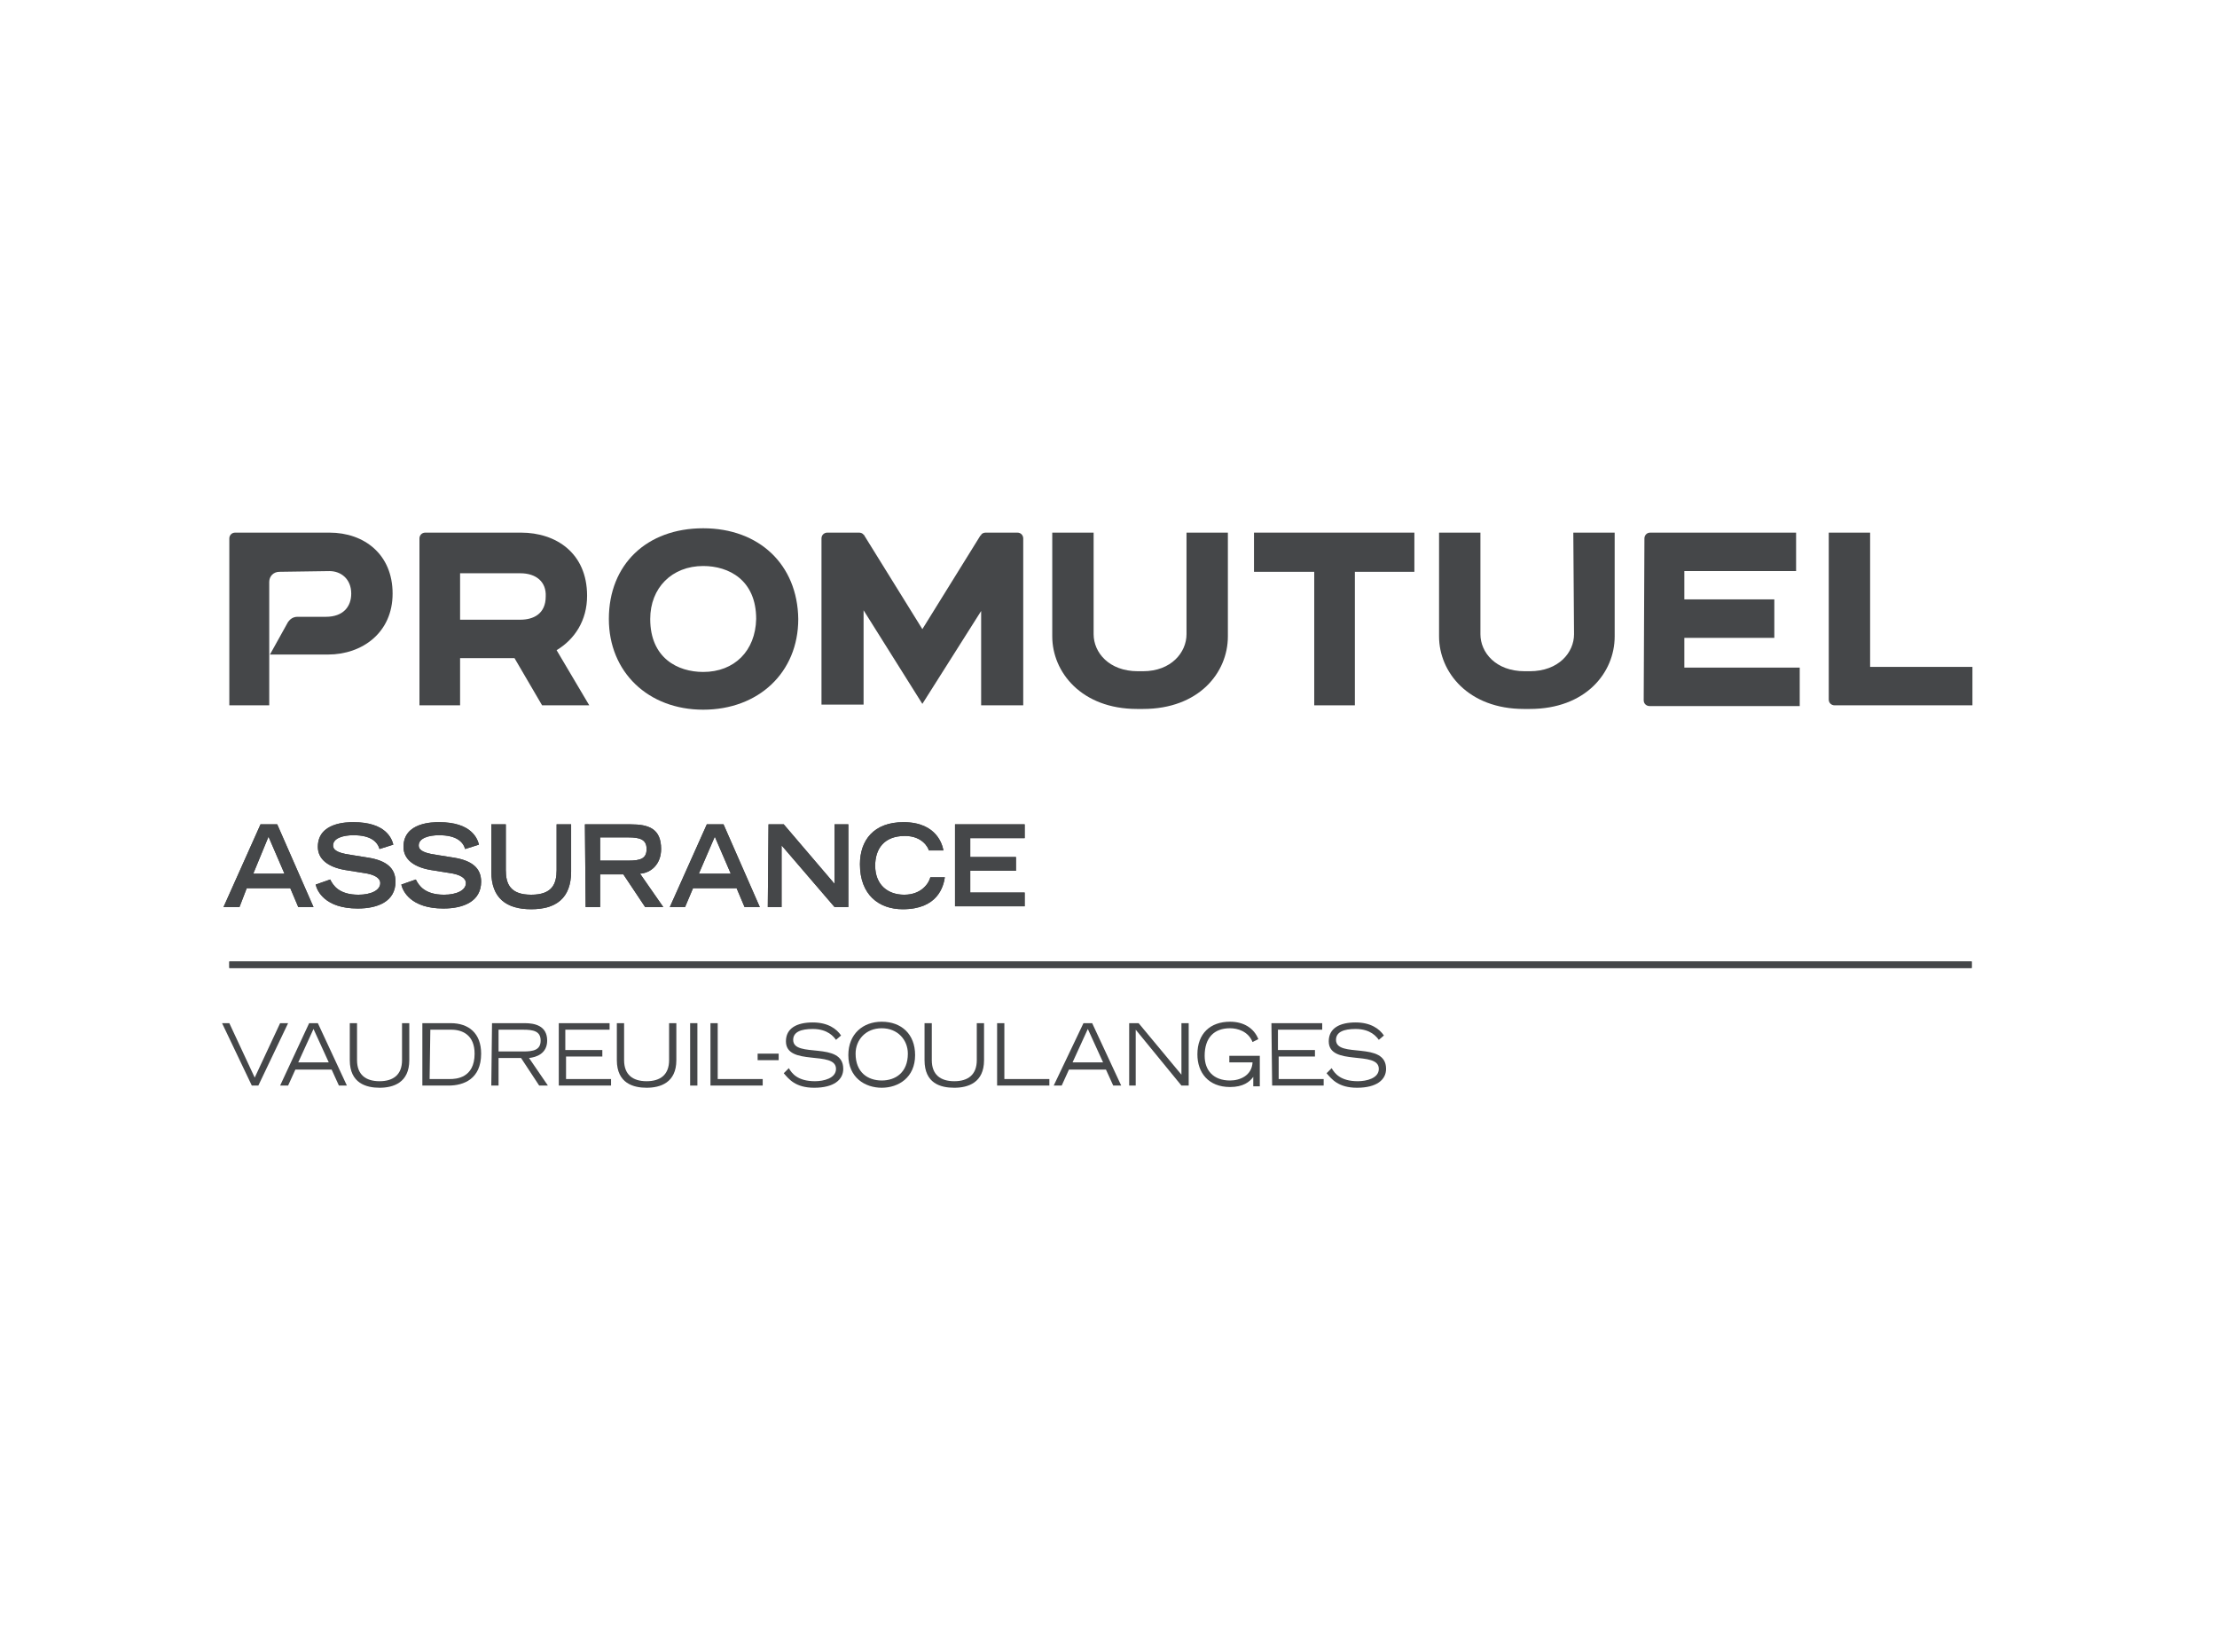 <?xml version="1.0" encoding="utf-8"?>
<!-- Generator: Adobe Illustrator 24.0.3, SVG Export Plug-In . SVG Version: 6.00 Build 0)  -->
<svg version="1.1" id="Calque_1" xmlns="http://www.w3.org/2000/svg" xmlns:xlink="http://www.w3.org/1999/xlink" x="0px" y="0px"
	 viewBox="0 0 305.5 227.7" style="enable-background:new 0 0 305.5 227.7;" xml:space="preserve">
<style type="text/css">
	.st0{fill:#454749;}
</style>
<g id="Layer_2">
</g>
<g>
	<path class="st0" d="M35.9,113.6h2.3l5,11.4h-2.1l-1.1-2.6h-6L33,125h-2.2L35.9,113.6z M39.2,120.4l-2.2-5.1l-2.1,5.1H39.2z"/>
	<path class="st0" d="M52.3,117c-0.3-1-1.2-1.9-3.6-1.9c-1.4,0-2.8,0.4-2.8,1.4c0,0.5,0.3,1,2.4,1.3l2.5,0.4
		c2.4,0.4,3.7,1.4,3.7,3.3c0,2.7-2.4,3.7-5.2,3.7c-4.5,0-5.6-2.4-5.8-3.3l2-0.7c0.4,0.8,1.2,2.1,3.9,2.1c1.7,0,3-0.6,3-1.6
		c0-0.7-0.8-1.2-2.3-1.4l-2.5-0.4c-2.4-0.4-3.8-1.5-3.8-3.2c0-3.4,4.1-3.4,4.9-3.4c4.5,0,5.3,2.3,5.5,3.1L52.3,117z"/>
	<path class="st0" d="M64.1,117c-0.3-1-1.2-1.9-3.6-1.9c-1.4,0-2.8,0.4-2.8,1.4c0,0.5,0.3,1,2.4,1.3l2.5,0.4
		c2.4,0.4,3.7,1.4,3.7,3.3c0,2.7-2.4,3.7-5.2,3.7c-4.5,0-5.6-2.4-5.8-3.3l2-0.7c0.4,0.8,1.2,2.1,3.9,2.1c1.7,0,3-0.6,3-1.6
		c0-0.7-0.8-1.2-2.3-1.4l-2.5-0.4c-2.4-0.4-3.8-1.5-3.8-3.2c0-3.4,4.1-3.4,4.9-3.4c4.5,0,5.3,2.3,5.5,3.1L64.1,117z"/>
	<path class="st0" d="M78.7,120.1c0,3.7-2.1,5.2-5.5,5.2c-3.4,0-5.5-1.5-5.5-5.2v-6.5h2v6.3c0,1.9,0.6,3.4,3.5,3.4s3.5-1.5,3.5-3.4
		v-6.3h2L78.7,120.1L78.7,120.1z"/>
	<path class="st0" d="M80.6,113.6h6.3c2.5,0,4.2,0.6,4.2,3.4c0,2.1-1.4,3.3-2.9,3.4l3.2,4.6h-2.5l-3-4.5h-3.2v4.5h-2L80.6,113.6
		L80.6,113.6z M86.6,118.6c1.7,0,2.5-0.3,2.5-1.6c0-1.3-0.9-1.6-2.5-1.6h-3.9v3.2H86.6z"/>
	<path class="st0" d="M97.4,113.6h2.3l5,11.4h-2.1l-1.1-2.6h-6l-1.1,2.6h-2.1L97.4,113.6z M100.7,120.4l-2.2-5.1l-2.2,5.1H100.7z"/>
	<path class="st0" d="M105.9,113.6h2.1l7,8.2v-8.2h1.9V125H115l-7.3-8.5v8.5h-1.9L105.9,113.6L105.9,113.6z"/>
	<path class="st0" d="M130.2,120.9c-0.2,1.3-1,4.4-5.8,4.4c-3.3,0-5.9-2-5.9-6.2c0-3.3,1.9-5.8,6-5.8c4.7,0,5.4,3.3,5.5,3.9h-2
		c-0.1-0.4-0.9-2-3.3-2c-2.9,0-4.1,1.8-4.1,4.1c0,2.6,1.7,4,4,4c2.4,0,3.4-1.6,3.6-2.4H130.2z"/>
	<path class="st0" d="M131.7,113.6h9.5v1.9h-7.5v2.6h6.3v1.9h-6.3v3h7.5v1.9h-9.6V113.6z"/>
</g>
<g>
	<path class="st0" d="M163.5,87.4c0,2.5-2.1,5.1-6,5.1h-0.7c-4,0-6.1-2.6-6.1-5.1v-14H145v14.3c0,4.9,4,10,11.7,10h0.8
		c7.7,0,11.7-5,11.7-10V73.4h-5.7L163.5,87.4L163.5,87.4z"/>
	<polygon class="st0" points="172.8,78.8 181.1,78.8 181.1,97.2 186.7,97.2 186.7,78.8 194.9,78.8 194.9,73.4 172.8,73.4 	"/>
	<path class="st0" d="M96.9,72.8c-7.8,0-13,5-13,12.5c0,7.3,5.4,12.5,13,12.5s13.1-5.1,13.1-12.5C109.9,77.8,104.6,72.8,96.9,72.8z
		 M96.9,92.6c-3.5,0-7.3-1.9-7.3-7.3c0-4.3,3-7.3,7.3-7.3c3.5,0,7.3,1.9,7.3,7.3C104.1,89.7,101.2,92.6,96.9,92.6z"/>
	<path class="st0" d="M216.9,87.4c0,2.5-2.1,5.1-6.1,5.1h-0.7c-4,0-6.1-2.6-6.1-5.1v-14h-5.7v14.3c0,4.9,4,10,11.7,10h0.8
		c7.7,0,11.7-5,11.7-10V73.4h-5.7L216.9,87.4L216.9,87.4z"/>
	<path class="st0" d="M127.1,97l8.1-12.8v13h5.8V74.2c0-0.4-0.3-0.8-0.8-0.8l0,0h-4.4c-0.2,0-0.5,0.1-0.6,0.3c0,0,0,0,0,0
		c0,0,0,0.1-0.1,0.1l-8,12.9l-8-12.9c0-0.1-0.1-0.1-0.1-0.1c0,0,0,0,0,0c-0.1-0.2-0.4-0.3-0.6-0.3H114l0,0c-0.4,0-0.8,0.3-0.8,0.8
		v22.9h5.8v-13L127.1,97z"/>
	<path class="st0" d="M226.6,74.2c0-0.4,0.3-0.8,0.8-0.8h20.1v5.3h-15.4v3.9h12.4v5.3h-12.4v4.1H248v5.3h-20.7
		c-0.4,0-0.8-0.3-0.8-0.8L226.6,74.2"/>
	<path class="st0" d="M252.8,97.2c-0.4,0-0.8-0.3-0.8-0.8v-23h5.7v18.5h14.1v5.3H252.8z"/>
	<path class="st0" d="M38.5,78.8c-0.8,0-1.4,0.6-1.4,1.4v17h-5.5V74.2c0-0.4,0.3-0.8,0.8-0.8h13c4.8,0,8.7,3,8.7,8.4
		c0,5.4-4.2,8.4-8.9,8.4l0,0h-8l2.5-4.5C40,85.3,40.4,85,41,85h3.9c2.4,0,3.5-1.4,3.5-3.2c0-2-1.4-3.1-3-3.1L38.5,78.8"/>
	<path class="st0" d="M81.2,97.2h-6.5l-3.8-6.5h-7.5v6.5h-5.6V74.2c0-0.4,0.3-0.8,0.8-0.8h13.2c4.8,0,9.1,2.8,9.1,8.7
		c0,3.4-1.7,6-4.2,7.5L81.2,97.2z M71.7,79h-8.3v6.4h8.3c1.8,0,3.5-0.8,3.5-3.2C75.3,80.2,73.9,79,71.7,79"/>
</g>
<rect x="31.6" y="132.5" class="st0" width="240.1" height="0.9"/>
<g>
	<path class="st0" d="M35.9,113.6h2.3l5,11.4h-2.1l-1.1-2.6h-6L33,125h-2.2L35.9,113.6z M39.2,120.4l-2.2-5.1l-2.1,5.1H39.2z"/>
	<path class="st0" d="M52.3,117c-0.3-1-1.2-1.9-3.6-1.9c-1.4,0-2.8,0.4-2.8,1.4c0,0.5,0.3,1,2.4,1.3l2.5,0.4
		c2.4,0.4,3.7,1.4,3.7,3.3c0,2.7-2.4,3.7-5.2,3.7c-4.5,0-5.6-2.4-5.8-3.3l2-0.7c0.4,0.8,1.2,2.1,3.9,2.1c1.7,0,3-0.6,3-1.6
		c0-0.7-0.8-1.2-2.3-1.4l-2.5-0.4c-2.4-0.4-3.8-1.5-3.8-3.2c0-3.4,4.1-3.4,4.9-3.4c4.5,0,5.3,2.3,5.5,3.1L52.3,117z"/>
	<path class="st0" d="M64.1,117c-0.3-1-1.2-1.9-3.6-1.9c-1.4,0-2.8,0.4-2.8,1.4c0,0.5,0.3,1,2.4,1.3l2.5,0.4
		c2.4,0.4,3.7,1.4,3.7,3.3c0,2.7-2.4,3.7-5.2,3.7c-4.5,0-5.6-2.4-5.8-3.3l2-0.7c0.4,0.8,1.2,2.1,3.9,2.1c1.7,0,3-0.6,3-1.6
		c0-0.7-0.8-1.2-2.3-1.4l-2.5-0.4c-2.4-0.4-3.8-1.5-3.8-3.2c0-3.4,4.1-3.4,4.9-3.4c4.5,0,5.3,2.3,5.5,3.1L64.1,117z"/>
	<path class="st0" d="M78.7,120.1c0,3.7-2.1,5.2-5.5,5.2c-3.4,0-5.5-1.5-5.5-5.2v-6.5h2v6.3c0,1.9,0.6,3.4,3.5,3.4s3.5-1.5,3.5-3.4
		v-6.3h2L78.7,120.1L78.7,120.1z"/>
	<path class="st0" d="M80.6,113.6h6.3c2.5,0,4.2,0.6,4.2,3.4c0,2.1-1.4,3.3-2.9,3.4l3.2,4.6h-2.5l-3-4.5h-3.2v4.5h-2L80.6,113.6
		L80.6,113.6z M86.6,118.6c1.7,0,2.5-0.3,2.5-1.6c0-1.3-0.9-1.6-2.5-1.6h-3.9v3.2H86.6z"/>
	<path class="st0" d="M97.4,113.6h2.3l5,11.4h-2.1l-1.1-2.6h-6l-1.1,2.6h-2.1L97.4,113.6z M100.7,120.4l-2.2-5.1l-2.2,5.1H100.7z"/>
	<path class="st0" d="M105.9,113.6h2.1l7,8.2v-8.2h1.9V125H115l-7.3-8.5v8.5h-1.9L105.9,113.6L105.9,113.6z"/>
	<path class="st0" d="M130.2,120.9c-0.2,1.3-1,4.4-5.8,4.4c-3.3,0-5.9-2-5.9-6.2c0-3.3,1.9-5.8,6-5.8c4.7,0,5.4,3.3,5.5,3.9h-2
		c-0.1-0.4-0.9-2-3.3-2c-2.9,0-4.1,1.8-4.1,4.1c0,2.6,1.7,4,4,4c2.4,0,3.4-1.6,3.6-2.4H130.2z"/>
	<path class="st0" d="M131.7,113.6h9.5v1.9h-7.5v2.6h6.3v1.9h-6.3v3h7.5v1.9h-9.6V113.6z"/>
</g>
<rect x="31.6" y="132.5" class="st0" width="240.1" height="0.9"/>
<g>
	<path class="st0" d="M31.6,141l3.5,7.5l3.5-7.5h1.1l-4.1,8.6h-0.9l-4.1-8.6H31.6z"/>
	<path class="st0" d="M42.6,141h1.2l4,8.6h-1.1l-1-2.2h-5l-1,2.2h-1.1L42.6,141z M45.3,146.4l-2.1-4.6l-2.1,4.6H45.3z"/>
	<path class="st0" d="M56.4,146.1c0,3.1-2.2,3.8-4.1,3.8c-1.8,0-4.1-0.6-4.1-3.8V141h1v5.1c0,2,1.2,2.9,3.1,2.9s3.1-0.9,3.1-2.9V141
		h1L56.4,146.1L56.4,146.1z"/>
	<path class="st0" d="M58.2,141h3.9c2.5,0,4.2,1.4,4.2,4.2c0,3.5-2.4,4.4-4.5,4.4h-3.6V141z M59.2,148.7H62c0.8,0,3.4-0.1,3.4-3.5
		c0-2.5-1.6-3.3-3.2-3.3h-2.9L59.2,148.7L59.2,148.7z"/>
	<path class="st0" d="M67.8,141h4.5c1.3,0,3.1,0.3,3.1,2.4c0,1.8-1.5,2.3-2.5,2.4l2.6,3.8h-1.2l-2.5-3.8h-3.1v3.8h-1L67.8,141
		L67.8,141z M68.7,144.9h3.4c1.4,0,2.4-0.2,2.4-1.5c0-1.3-1-1.5-2.4-1.5h-3.4V144.9z"/>
	<path class="st0" d="M77,141h7v0.9h-6.1v2.8H83v0.9h-5v3.1h6.2v0.9H77L77,141L77,141z"/>
	<path class="st0" d="M93.2,146.1c0,3.1-2.2,3.8-4.1,3.8c-1.8,0-4.1-0.6-4.1-3.8V141h1v5.1c0,2,1.2,2.9,3.1,2.9s3.1-0.9,3.1-2.9V141
		h1L93.2,146.1L93.2,146.1z"/>
	<path class="st0" d="M95.1,141h1v8.6h-1L95.1,141L95.1,141z"/>
	<path class="st0" d="M97.9,141h1v7.7h6.2v0.9h-7.2V141z"/>
	<path class="st0" d="M107.3,145.2v0.9h-2.9v-0.9H107.3L107.3,145.2z"/>
	<path class="st0" d="M108.7,147.2c0.4,0.7,1.2,1.8,3.6,1.8c1.2,0,2.9-0.4,2.9-1.7c0-2.6-6.9-0.3-6.9-3.8c0-1.8,1.5-2.6,3.7-2.6
		c2.1,0,3.3,0.9,3.9,1.8l-0.7,0.6c-0.3-0.4-1.1-1.5-3.2-1.5c-1.6,0-2.7,0.4-2.7,1.5c0,2.6,6.9,0.1,6.9,4c0,1.5-1.3,2.6-4,2.6
		c-2.6,0-3.5-1.2-4.2-2L108.7,147.2z"/>
	<path class="st0" d="M121.5,140.8c2.7,0,4.6,1.7,4.6,4.6c0,3.1-2.3,4.5-4.6,4.5s-4.6-1.4-4.6-4.5
		C116.9,142.5,118.9,140.8,121.5,140.8z M121.5,148.9c1.9,0,3.6-1.1,3.6-3.7c0-1.9-1.4-3.5-3.6-3.5s-3.6,1.6-3.6,3.5
		C117.9,147.8,119.6,148.9,121.5,148.9z"/>
	<path class="st0" d="M135.6,146.1c0,3.1-2.2,3.8-4.1,3.8s-4.1-0.6-4.1-3.8V141h1v5.1c0,2,1.2,2.9,3.1,2.9c1.9,0,3.1-0.9,3.1-2.9
		V141h1V146.1z"/>
	<path class="st0" d="M137.4,141h1v7.7h6.2v0.9h-7.2V141z"/>
	<path class="st0" d="M149.3,141h1.2l4,8.6h-1.1l-1-2.2h-5.1l-1,2.2h-1.1L149.3,141z M152,146.4l-2.1-4.6l-2.1,4.6H152z"/>
	<path class="st0" d="M155.5,141h1.4l5.9,7.1V141h1v8.6h-1l-6.3-7.7v7.7h-0.9V141z"/>
	<path class="st0" d="M173.6,145.4v4.3h-0.9v-1.3c-0.5,0.7-1.4,1.4-3.2,1.4c-3,0-4.5-2-4.5-4.5c0-2.9,1.8-4.5,4.5-4.5
		c1.9,0,3.3,0.9,3.9,2.4l-0.8,0.4c-0.6-1.5-2.1-1.9-3.1-1.9c-2.2,0-3.5,1.3-3.5,3.8c0,2,1.2,3.4,3.5,3.4c1.4,0,3-0.7,3.1-2.5h-3.2
		v-0.9H173.6z"/>
	<path class="st0" d="M175.2,141h7v0.9h-6.1v2.8h5.1v0.9h-5v3.1h6.2v0.9h-7.1L175.2,141L175.2,141z"/>
	<path class="st0" d="M183.5,147.2c0.4,0.7,1.2,1.8,3.6,1.8c1.2,0,2.9-0.4,2.9-1.7c0-2.6-6.9-0.3-6.9-3.8c0-1.8,1.5-2.6,3.7-2.6
		c2.1,0,3.3,0.9,3.9,1.8l-0.7,0.6c-0.3-0.4-1.1-1.5-3.2-1.5c-1.6,0-2.7,0.4-2.7,1.5c0,2.6,6.9,0.1,6.9,4c0,1.5-1.3,2.6-4,2.6
		c-2.6,0-3.5-1.2-4.2-2L183.5,147.2z"/>
</g>
</svg>
